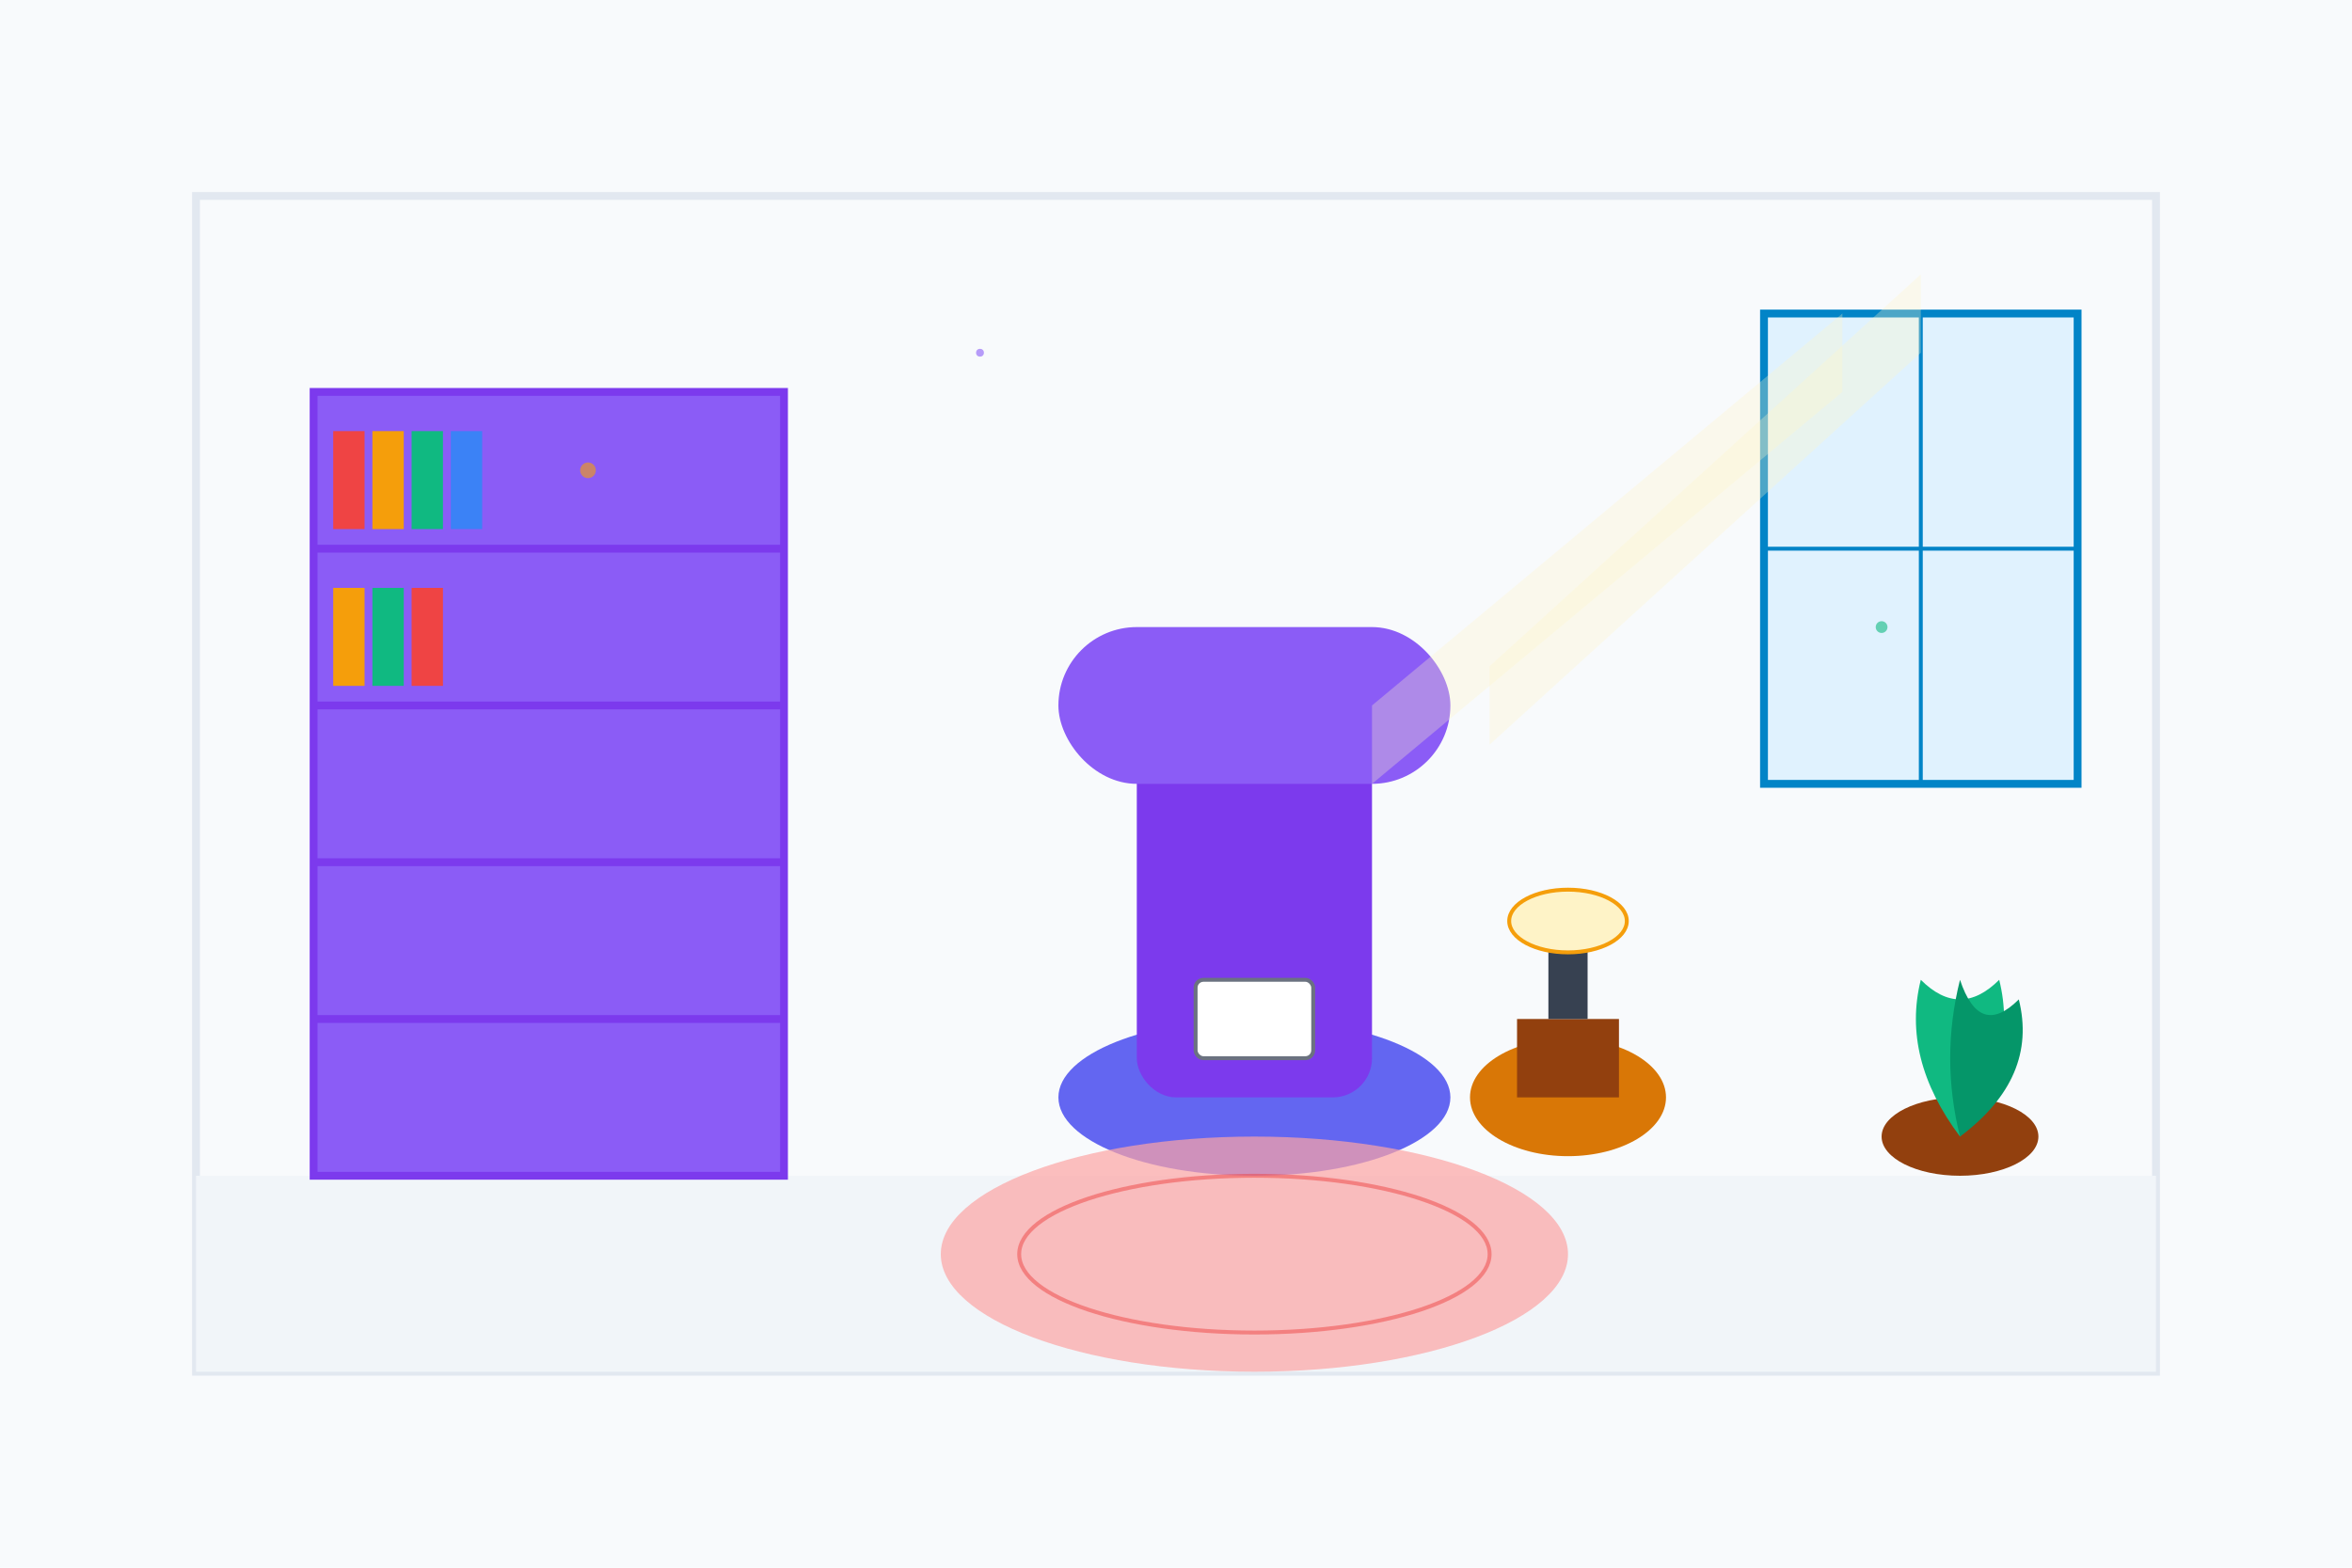 <svg width="600" height="400" viewBox="0 0 600 400" fill="none" xmlns="http://www.w3.org/2000/svg">
  <!-- Background -->
  <rect width="600" height="400" fill="#F8FAFC"/>
  
  <!-- Room outline -->
  <rect x="50" y="50" width="500" height="300" fill="none" stroke="#E2E8F0" stroke-width="2"/>
  
  <!-- Floor -->
  <rect x="50" y="300" width="500" height="50" fill="#F1F5F9"/>
  
  <!-- Window -->
  <rect x="450" y="80" width="80" height="120" fill="#E0F2FE" stroke="#0284C7" stroke-width="2"/>
  <line x1="490" y1="80" x2="490" y2="200" stroke="#0284C7" stroke-width="1"/>
  <line x1="450" y1="140" x2="530" y2="140" stroke="#0284C7" stroke-width="1"/>
  
  <!-- Bookshelf -->
  <rect x="80" y="100" width="120" height="200" fill="#8B5CF6" stroke="#7C3AED" stroke-width="2"/>
  <!-- Shelves -->
  <line x1="80" y1="140" x2="200" y2="140" stroke="#7C3AED" stroke-width="2"/>
  <line x1="80" y1="180" x2="200" y2="180" stroke="#7C3AED" stroke-width="2"/>
  <line x1="80" y1="220" x2="200" y2="220" stroke="#7C3AED" stroke-width="2"/>
  <line x1="80" y1="260" x2="200" y2="260" stroke="#7C3AED" stroke-width="2"/>
  
  <!-- Books on shelves -->
  <rect x="85" y="110" width="8" height="25" fill="#EF4444"/>
  <rect x="95" y="110" width="8" height="25" fill="#F59E0B"/>
  <rect x="105" y="110" width="8" height="25" fill="#10B981"/>
  <rect x="115" y="110" width="8" height="25" fill="#3B82F6"/>
  <rect x="125" y="110" width="8" height="25" fill="#8B5CF6"/>
  
  <rect x="85" y="150" width="8" height="25" fill="#F59E0B"/>
  <rect x="95" y="150" width="8" height="25" fill="#10B981"/>
  <rect x="105" y="150" width="8" height="25" fill="#EF4444"/>
  <rect x="115" y="150" width="8" height="25" fill="#8B5CF6"/>
  
  <!-- Reading chair -->
  <ellipse cx="320" cy="280" rx="50" ry="20" fill="#6366F1"/>
  <rect x="290" y="180" width="60" height="100" rx="10" fill="#7C3AED"/>
  <rect x="270" y="160" width="100" height="40" rx="20" fill="#8B5CF6"/>
  
  <!-- Side table -->
  <ellipse cx="400" cy="280" rx="25" ry="15" fill="#D97706"/>
  <rect x="387" y="260" width="26" height="20" fill="#92400E"/>
  
  <!-- Lamp on table -->
  <rect x="395" y="240" width="10" height="20" fill="#374151"/>
  <ellipse cx="400" cy="235" rx="15" ry="8" fill="#FEF3C7" stroke="#F59E0B" stroke-width="1"/>
  
  <!-- Reading book on chair -->
  <rect x="305" y="250" width="30" height="20" rx="2" fill="white" stroke="#6B7280" stroke-width="1"/>
  
  <!-- Plant in corner -->
  <ellipse cx="500" cy="290" rx="20" ry="10" fill="#92400E"/>
  <path d="M500 290 Q485 270 490 250 Q500 260 510 250 Q515 270 500 290" fill="#10B981"/>
  <path d="M500 290 Q520 275 515 255 Q505 265 500 250 Q495 270 500 290" fill="#059669"/>
  
  <!-- Rug -->
  <ellipse cx="320" cy="320" rx="80" ry="30" fill="#FCA5A5" opacity="0.7"/>
  <ellipse cx="320" cy="320" rx="60" ry="20" fill="none" stroke="#EF4444" stroke-width="1" opacity="0.5"/>
  
  <!-- Light rays from window -->
  <path d="M470 100 L350 200 L350 180 L470 80 Z" fill="#FEF3C7" opacity="0.3"/>
  <path d="M490 90 L380 190 L380 170 L490 70 Z" fill="#FEF3C7" opacity="0.3"/>
  
  <!-- Floating elements for coziness -->
  <circle cx="150" cy="120" r="2" fill="#F59E0B" opacity="0.6"/>
  <circle cx="480" cy="160" r="1.5" fill="#10B981" opacity="0.6"/>
  <circle cx="250" cy="90" r="1" fill="#8B5CF6" opacity="0.6"/>
</svg>
